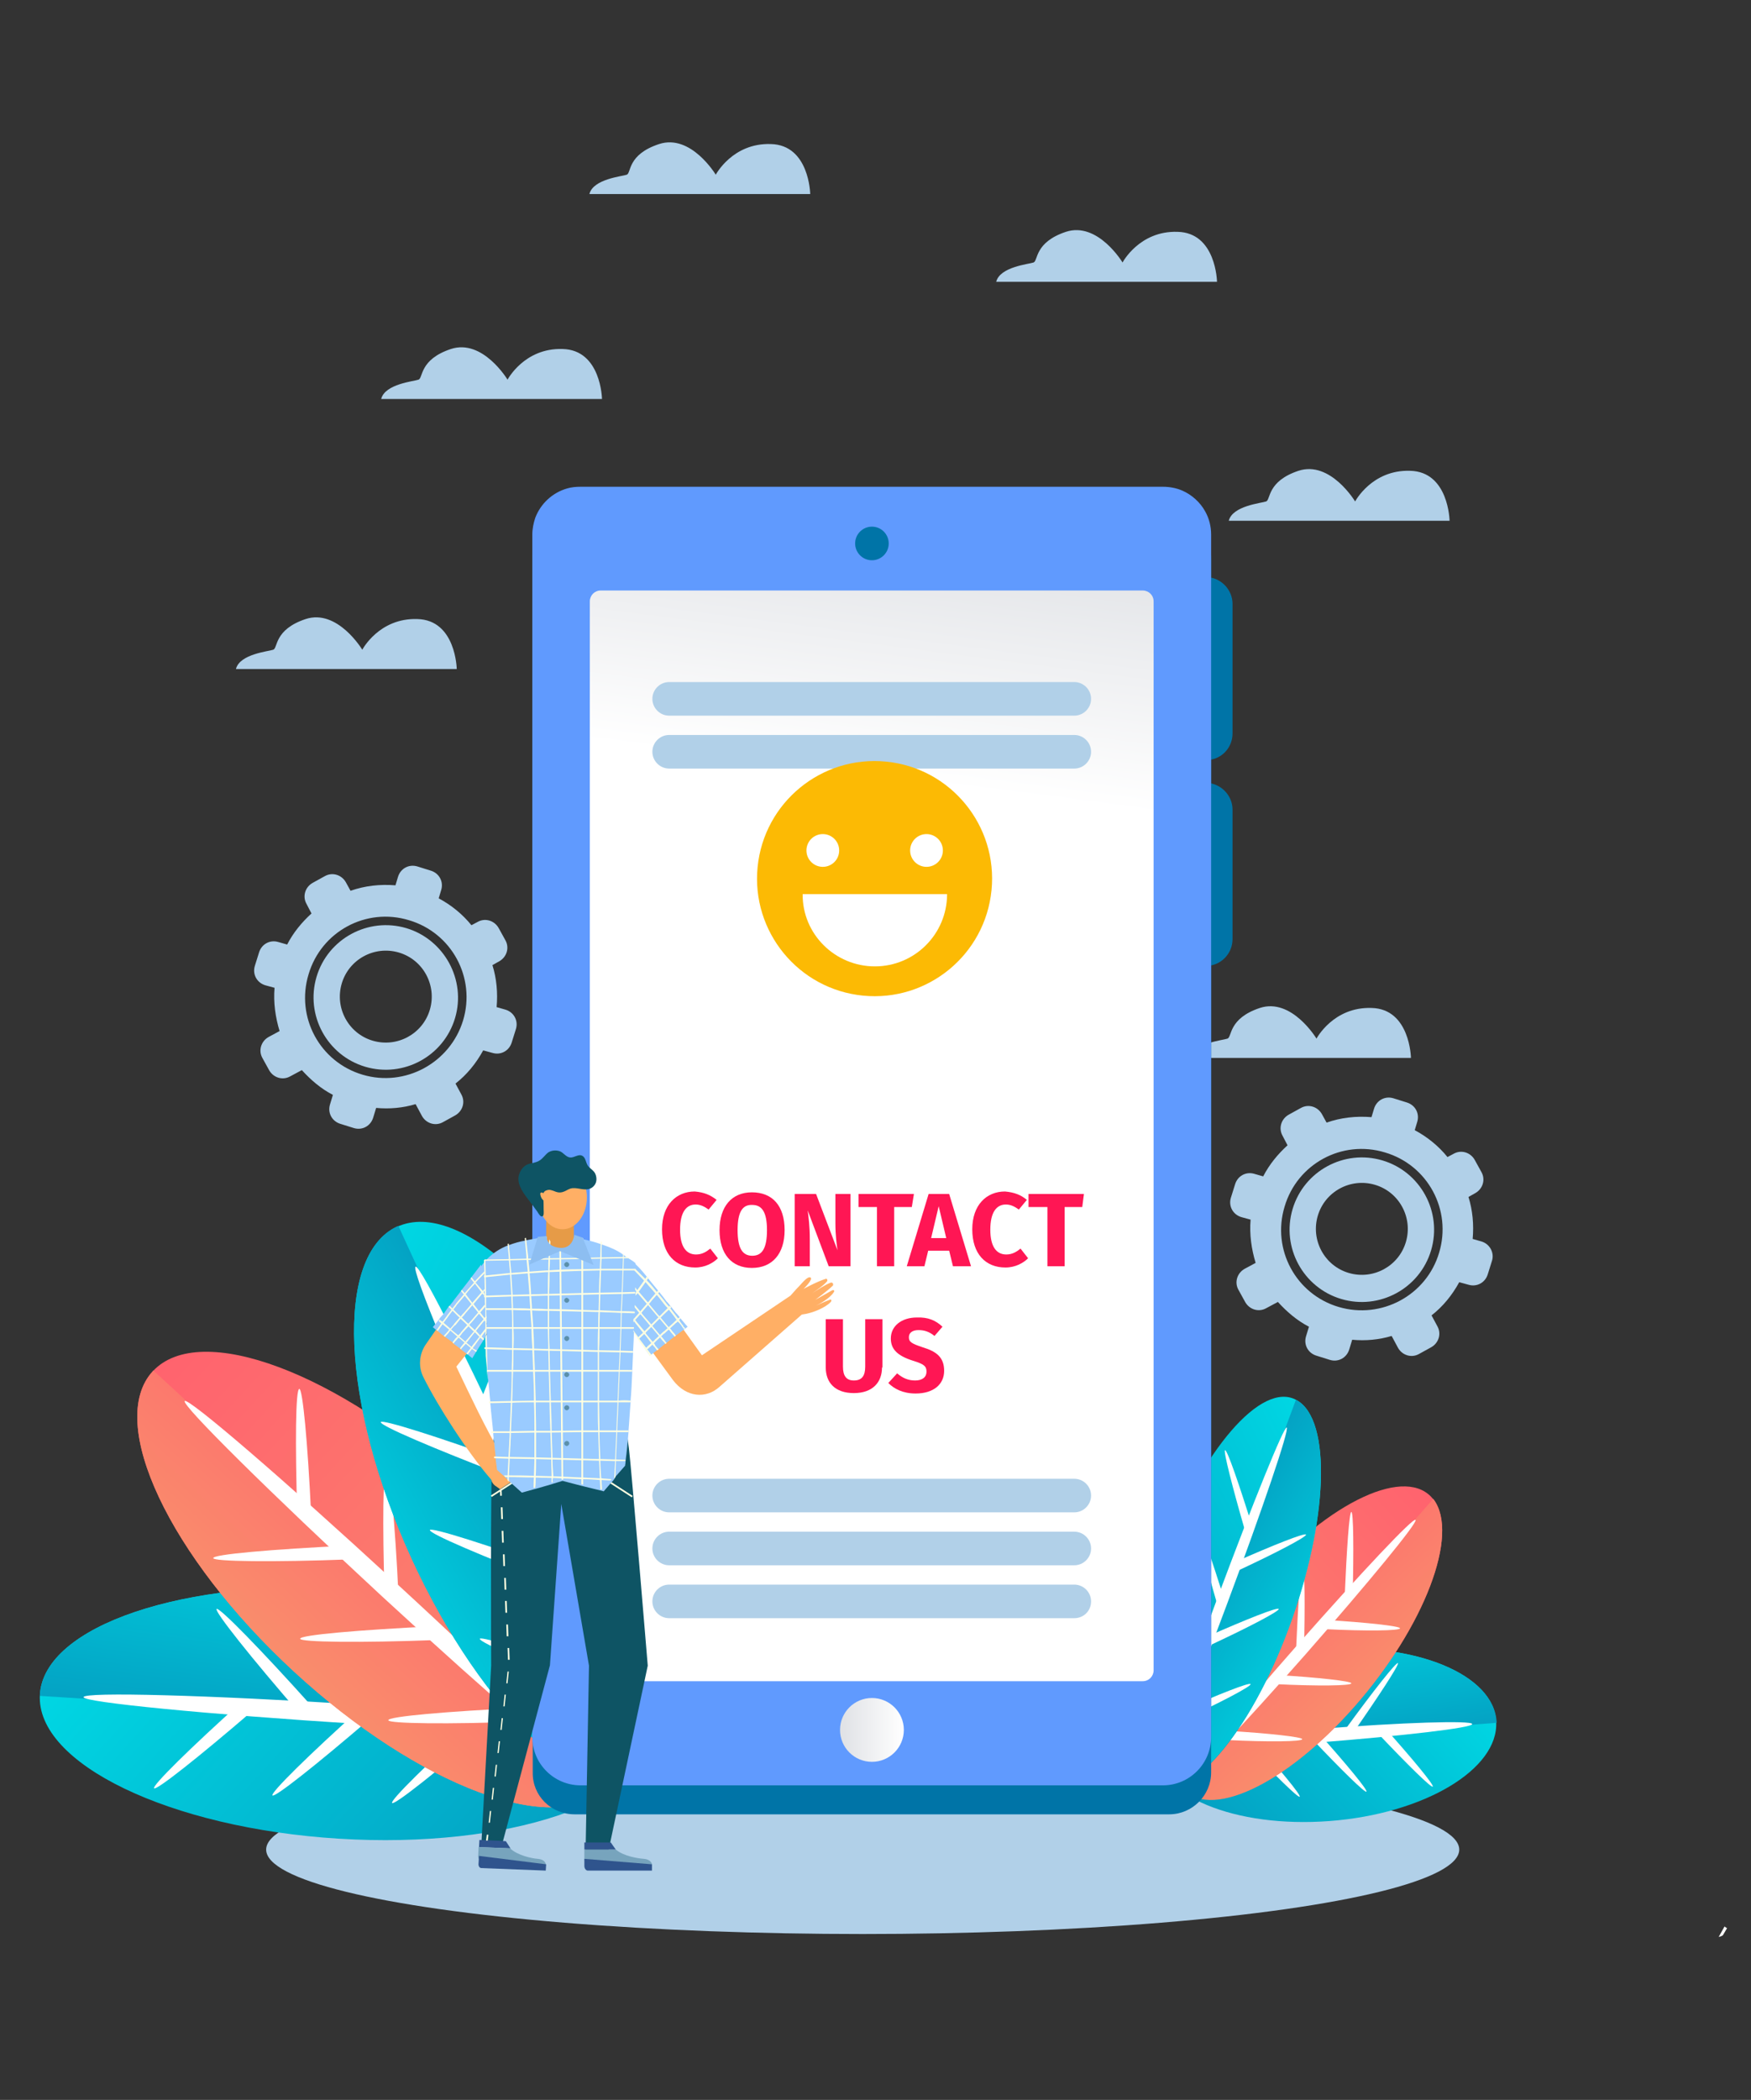 <?xml version="1.0" encoding="utf-8"?>
<!-- Generator: Adobe Illustrator 24.3.0, SVG Export Plug-In . SVG Version: 6.00 Build 0)  -->
<svg version="1.1" id="Objects" xmlns="http://www.w3.org/2000/svg" xmlns:xlink="http://www.w3.org/1999/xlink" x="0px" y="0px"
	 viewBox="0 0 417.1 500" style="enable-background:new 0 0 417.1 500;" xml:space="preserve">
<rect x="0" y="0" width="417.1" height="500" fill="#333333" stroke="none"/>
<style type="text/css">
	.st0{fill:#B1D0E8;}
	.st1{fill:url(#SVGID_1_);}
	.st2{fill:url(#SVGID_2_);}
	.st3{fill:#FFFFFF;}
	.st4{fill:url(#SVGID_3_);}
	.st5{fill:url(#SVGID_4_);}
	.st6{fill:url(#SVGID_5_);}
	.st7{fill:url(#SVGID_6_);}
	.st8{fill:url(#SVGID_7_);}
	.st9{fill:url(#SVGID_8_);}
	.st10{fill:url(#SVGID_9_);}
	.st11{fill:url(#SVGID_10_);}
	.st12{fill:url(#SVGID_11_);}
	.st13{fill:url(#SVGID_12_);}
	.st14{fill:#E3E8FC;}
	.st15{fill:#0074A7;}
	.st16{fill:#609AFE;}
	.st17{fill:url(#SVGID_13_);}
	.st18{fill:url(#SVGID_14_);}
	.st19{fill:#FF1654;}
	.st20{fill:#FCBA04;}
	.st21{fill:#FFAF65;}
	.st22{fill:#0E5464;}
	.st23{fill:#2F548D;}
	.st24{fill:#77A4BD;}
	.st25{fill:#FFFFE1;}
	.st26{fill:#E69B47;}
	.st27{fill:#9ACBFF;}
	.st28{fill:#5B90AB;}
	.st29{fill:#8DBEF1;}
</style>
<ellipse class="st0" cx="205.5" cy="440.4" rx="142.1" ry="20.1"/>
<path class="st0" d="M290.7,251.9h45.4c0,0-0.2-11.7-9.4-11.9c-9.1-0.3-13.1,7.3-13.1,7.3s-5.9-9.8-13.5-7.3
	c-7.5,2.5-6.6,6.9-7.7,7.3c-1.1,0.4-8,1-8.9,4.6H290.7z"/>
<g>
	<g>
		
			<linearGradient id="SVGID_1_" gradientUnits="userSpaceOnUse" x1="39.686" y1="318.959" x2="159.505" y2="318.959" gradientTransform="matrix(0.737 0.676 0.676 -0.737 -206.557 575.576)">
			<stop  offset="0" style="stop-color:#00D8E4"/>
			<stop  offset="1" style="stop-color:#04A0C2"/>
		</linearGradient>
		<path class="st1" d="M84.4,378.3c40.3,2.5,72.2,17.9,71.2,34.3c-1,16.4-34.6,27.7-74.9,25.2c-40.3-2.5-72.2-17.9-71.2-34.3
			C10.5,387.1,44,375.8,84.4,378.3z"/>
		
			<linearGradient id="SVGID_2_" gradientUnits="userSpaceOnUse" x1="72.709" y1="357.995" x2="104.318" y2="312.086" gradientTransform="matrix(0.737 0.676 0.676 -0.737 -206.557 575.576)">
			<stop  offset="0" style="stop-color:#00D8E4"/>
			<stop  offset="1" style="stop-color:#04A0C2"/>
		</linearGradient>
		<path class="st2" d="M9.5,403.5c0,0.1,0,0.2,0,0.3l146.1,9.2c0-0.2,0-0.3,0-0.5c1-16.4-30.9-31.8-71.2-34.3
			C44,375.8,10.5,387.1,9.5,403.5z"/>
		<path class="st3" d="M86,405.9c36.4,2.3,65.9,5.2,65.8,6.4c-0.1,1.3-29.7,0.5-66.1-1.8c-36.4-2.3-65.9-5.2-65.8-6.4
			C20,402.8,49.6,403.6,86,405.9z"/>
		<path class="st3" d="M57.9,404.9c-12.6,11.3-21.7,20.3-21.2,20.9s10.6-7.4,23.4-18.4L57.9,404.9z"/>
		<path class="st3" d="M71.8,408.5c-12.1-13.9-20.8-24.9-20.2-25.4c0.6-0.5,10.4,9.5,22.7,23.2L71.8,408.5z"/>
		<path class="st3" d="M86.1,406.6c-12.6,11.3-21.7,20.3-21.2,20.9c0.5,0.6,10.6-7.4,23.4-18.4L86.1,406.6z"/>
		<path class="st3" d="M100,410.2c-12.1-13.9-20.8-24.9-20.2-25.4c0.6-0.5,10.4,9.5,22.7,23.2L100,410.2z"/>
		<path class="st3" d="M114.6,408.4c-12.6,11.3-21.7,20.3-21.2,20.9c0.5,0.6,10.6-7.4,23.4-18.4L114.6,408.4z"/>
		<path class="st3" d="M128.5,412c-12.1-13.9-20.8-24.9-20.2-25.4c0.6-0.5,10.4,9.5,22.7,23.2L128.5,412z"/>
	</g>
	<g>
		
			<linearGradient id="SVGID_3_" gradientUnits="userSpaceOnUse" x1="16.34" y1="409.761" x2="162.729" y2="409.761" gradientTransform="matrix(0.736 0.677 -0.677 0.736 301.816 14.014)">
			<stop  offset="0" style="stop-color:#FF636E"/>
			<stop  offset="1" style="stop-color:#F98D6C"/>
		</linearGradient>
		<path class="st4" d="M70,398c29.7,27.4,62.8,39.8,74,27.7c11.2-12.1-3.9-44.1-33.6-71.5c-29.7-27.4-62.8-39.8-74-27.7
			C25.2,338.6,40.3,370.6,70,398z"/>
		
			<linearGradient id="SVGID_4_" gradientUnits="userSpaceOnUse" x1="1572.514" y1="377.18" x2="1572.514" y2="439.266" gradientTransform="matrix(-0.736 -0.677 -0.677 0.736 1525.125 1139.133)">
			<stop  offset="0" style="stop-color:#FF636E"/>
			<stop  offset="1" style="stop-color:#F98D6C"/>
		</linearGradient>
		<path class="st5" d="M144,425.7c-11.2,12.1-44.3-0.3-74-27.7c-29.7-27.4-44.8-59.4-33.6-71.5c0-0.1,0.1-0.1,0.1-0.2l107.7,99.1
			C144.1,425.6,144,425.7,144,425.7z"/>
		<path class="st3" d="M91,380.1c26.8,24.7,49.3,44,50.1,43.1c0.9-1-20.1-21.8-47-46.5c-26.8-24.7-49.3-44-50.1-43.1
			C43.2,334.5,64.2,355.3,91,380.1z"/>
		<path class="st3" d="M70.8,360.5c-0.5-16.9-0.4-29.7,0.5-29.8c0.8,0,2,12.8,2.8,29.6L70.8,360.5z"/>
		<path class="st3" d="M83.1,368c-18.4,0.9-32.4,2.1-32.3,3c0,0.8,14.1,1,32.5,0.3L83.1,368z"/>
		<path class="st3" d="M91.6,379.6c-0.5-16.9-0.4-29.7,0.5-29.8c0.8,0,2,12.8,2.8,29.6L91.6,379.6z"/>
		<path class="st3" d="M103.8,387.2c-18.4,0.9-32.4,2.1-32.3,3c0,0.8,14.1,1,32.5,0.3L103.8,387.2z"/>
		<path class="st3" d="M112.6,399c-0.5-16.9-0.4-29.7,0.5-29.8c0.8,0,2,12.8,2.8,29.6L112.6,399z"/>
		<path class="st3" d="M124.8,406.6c-18.4,0.9-32.4,2.1-32.3,3c0,0.8,14.1,1,32.5,0.3L124.8,406.6z"/>
	</g>
	<g>
		
			<linearGradient id="SVGID_5_" gradientUnits="userSpaceOnUse" x1="51.774" y1="366.474" x2="171.583" y2="366.474" gradientTransform="matrix(0.896 0.445 -0.445 0.896 187.973 -19.354)">
			<stop  offset="0" style="stop-color:#00D8E4"/>
			<stop  offset="1" style="stop-color:#04A0C2"/>
		</linearGradient>
		<path class="st6" d="M98,371c16.8,36.8,42.6,61,57.6,54.1c15-6.8,13.4-42.2-3.4-78.9c-16.8-36.8-42.6-61-57.6-54.1
			C79.7,298.9,81.2,334.2,98,371z"/>
		
			<linearGradient id="SVGID_6_" gradientUnits="userSpaceOnUse" x1="84.791" y1="405.511" x2="116.404" y2="359.598" gradientTransform="matrix(0.896 0.445 -0.445 0.896 187.973 -19.354)">
			<stop  offset="0" style="stop-color:#00D8E4"/>
			<stop  offset="1" style="stop-color:#04A0C2"/>
		</linearGradient>
		<path class="st7" d="M94.6,292c0.1,0,0.2-0.1,0.3-0.1l61.1,133c-0.1,0.1-0.3,0.1-0.4,0.2c-15,6.8-40.7-17.4-57.6-54.1
			C81.2,334.2,79.7,298.9,94.6,292z"/>
		<path class="st3" d="M124.4,362.6c15.2,33.2,28.5,59.6,29.6,59.1c1.2-0.5-10.2-27.9-25.4-61c-15.2-33.2-28.5-59.6-29.6-59.1
			C97.8,302.1,109.2,329.4,124.4,362.6z"/>
		<path class="st3" d="M113.3,336.7c6-15.8,11.1-27.6,11.9-27.3c0.8,0.3-3.1,12.6-8.8,28.4L113.3,336.7z"/>
		<path class="st3" d="M121.7,348.4c-17.3-6.3-30.7-10.5-31-9.8c-0.3,0.8,12.6,6.3,29.8,12.9L121.7,348.4z"/>
		<path class="st3" d="M125.1,362.4c6-15.8,11.1-27.6,11.9-27.3c0.8,0.3-3.1,12.6-8.8,28.4L125.1,362.4z"/>
		<path class="st3" d="M133.4,374.1c-17.3-6.3-30.7-10.5-31-9.8c-0.3,0.8,12.6,6.3,29.8,12.9L133.4,374.1z"/>
		<path class="st3" d="M137,388.3c6-15.8,11.1-27.6,11.9-27.3c0.8,0.3-3.1,12.6-8.8,28.4L137,388.3z"/>
		<path class="st3" d="M145.3,400c-17.3-6.3-30.7-10.5-31-9.8c-0.3,0.8,12.6,6.3,29.8,12.9L145.3,400z"/>
	</g>
</g>
<path class="st3" d="M409.4,461.2c0.4-0.1,0.7-0.2,1-0.4l1-1.7c-0.2-0.1-0.4-0.2-0.6-0.4L409.4,461.2z"/>
<g>
	<g>
		
			<linearGradient id="SVGID_7_" gradientUnits="userSpaceOnUse" x1="6.296" y1="258.194" x2="75.721" y2="258.194" gradientTransform="matrix(-0.737 0.676 -0.676 -0.737 520.528 575.576)">
			<stop  offset="0" style="stop-color:#00D8E4"/>
			<stop  offset="1" style="stop-color:#04A0C2"/>
		</linearGradient>
		<path class="st8" d="M314.6,392.7c-22.5,1.7-40.3,12.3-39.7,23.6c0.6,11.3,19.3,19,41.8,17.3c22.5-1.7,40.3-12.3,39.7-23.6
			C355.9,398.7,337.2,391,314.6,392.7z"/>
		
			<linearGradient id="SVGID_8_" gradientUnits="userSpaceOnUse" x1="23.07" y1="284.23" x2="43.447" y2="254.635" gradientTransform="matrix(-0.737 0.676 -0.676 -0.737 520.528 575.576)">
			<stop  offset="0" style="stop-color:#00D8E4"/>
			<stop  offset="1" style="stop-color:#04A0C2"/>
		</linearGradient>
		<path class="st9" d="M356.5,410c0,0.1,0,0.2,0,0.2l-81.5,6.4c0-0.1,0-0.2,0-0.3c-0.6-11.3,17.2-21.8,39.7-23.6
			C337.2,391,355.9,398.7,356.5,410z"/>
		<path class="st3" d="M313.8,411.7c-20.3,1.6-36.8,3.5-36.7,4.4c0,0.9,16.6,0.3,36.9-1.2c20.3-1.6,36.8-3.5,36.7-4.4
			C350.6,409.6,334.1,410.1,313.8,411.7z"/>
		<path class="st3" d="M329.5,411c7,7.8,12.1,14,11.8,14.4c-0.3,0.4-5.9-5.1-13.1-12.7L329.5,411z"/>
		<path class="st3" d="M321.7,413.5c6.7-9.6,11.6-17.1,11.3-17.5c-0.3-0.4-5.8,6.5-12.7,16L321.7,413.5z"/>
		<path class="st3" d="M313.7,412.2c7,7.8,12.1,14,11.8,14.4c-0.3,0.4-5.9-5.1-13.1-12.7L313.7,412.2z"/>
		<path class="st3" d="M305.9,414.7c6.7-9.6,11.6-17.1,11.3-17.5c-0.3-0.4-5.8,6.5-12.7,16L305.9,414.7z"/>
		<path class="st3" d="M297.8,413.4c7,7.8,12.1,14,11.8,14.4c-0.3,0.4-5.9-5.1-13.1-12.7L297.8,413.4z"/>
		<path class="st3" d="M290,415.9c6.7-9.6,11.6-17.1,11.3-17.5c-0.3-0.4-5.8,6.5-12.7,16L290,415.9z"/>
	</g>
	<g>
		
			<linearGradient id="SVGID_9_" gradientUnits="userSpaceOnUse" x1="-9.957" y1="480.204" x2="80.546" y2="480.204" gradientTransform="matrix(-0.736 0.677 0.677 0.736 12.155 14.014)">
			<stop  offset="0" style="stop-color:#FF636E"/>
			<stop  offset="1" style="stop-color:#F98D6C"/>
		</linearGradient>
		<path class="st10" d="M322.7,406.3c-16.6,18.9-35.1,27.4-41.3,19.1c-6.2-8.3,2.2-30.3,18.8-49.2c16.6-18.9,35.1-27.4,41.3-19.1
			C347.7,365.4,339.3,387.4,322.7,406.3z"/>
		
			<linearGradient id="SVGID_10_" gradientUnits="userSpaceOnUse" x1="1626.738" y1="449.45" x2="1626.738" y2="499.453" gradientTransform="matrix(0.736 -0.677 0.677 0.736 -1211.154 1139.133)">
			<stop  offset="0" style="stop-color:#FF636E"/>
			<stop  offset="1" style="stop-color:#F98D6C"/>
		</linearGradient>
		<path class="st11" d="M281.4,425.3c6.2,8.3,24.7-0.2,41.3-19.1c16.6-18.9,25-40.9,18.8-49.2c0,0-0.1-0.1-0.1-0.1l-60.1,68.2
			C281.3,425.2,281.4,425.3,281.4,425.3z"/>
		<path class="st3" d="M311,393.9c-15,17-27.5,30.3-28,29.6c-0.5-0.7,11.2-15,26.2-32c15-17,27.5-30.3,28-29.6
			C337.7,362.6,325.9,376.9,311,393.9z"/>
		<path class="st3" d="M322.2,380.5c0.3-11.6,0.2-20.5-0.3-20.5c-0.5,0-1.1,8.8-1.6,20.4L322.2,380.5z"/>
		<path class="st3" d="M315.4,385.7c10.3,0.6,18.1,1.5,18.1,2c0,0.6-7.9,0.7-18.1,0.2L315.4,385.7z"/>
		<path class="st3" d="M310.6,393.6c0.3-11.6,0.2-20.5-0.3-20.5c-0.5,0-1.1,8.8-1.6,20.4L310.6,393.6z"/>
		<path class="st3" d="M303.8,398.8c10.3,0.6,18.1,1.5,18.1,2c0,0.6-7.9,0.7-18.1,0.2L303.8,398.8z"/>
		<path class="st3" d="M298.9,406.9c0.3-11.6,0.2-20.5-0.3-20.5c-0.5,0-1.1,8.8-1.6,20.4L298.9,406.9z"/>
		<path class="st3" d="M292.1,412.1c10.3,0.6,18.1,1.5,18.1,2c0,0.6-7.9,0.7-18.1,0.2L292.1,412.1z"/>
	</g>
	<g>
		
			<linearGradient id="SVGID_11_" gradientUnits="userSpaceOnUse" x1="-8.403" y1="430.707" x2="65.401" y2="430.707" gradientTransform="matrix(-0.896 0.445 0.445 0.896 125.998 -19.354)">
			<stop  offset="0" style="stop-color:#00D8E4"/>
			<stop  offset="1" style="stop-color:#04A0C2"/>
		</linearGradient>
		<path class="st12" d="M307,387.7c-9.4,25.3-23.8,42-32.1,37.2c-8.3-4.7-7.5-29,1.9-54.3c9.4-25.3,23.8-42,32.1-37.2
			C317.3,338.1,316.4,362.4,307,387.7z"/>
		
			<linearGradient id="SVGID_12_" gradientUnits="userSpaceOnUse" x1="10.714" y1="456.538" x2="33.746" y2="423.087" gradientTransform="matrix(-0.896 0.445 0.445 0.896 125.998 -19.354)">
			<stop  offset="0" style="stop-color:#00D8E4"/>
			<stop  offset="1" style="stop-color:#04A0C2"/>
		</linearGradient>
		<path class="st13" d="M308.9,333.4c-0.1,0-0.1-0.1-0.2-0.1l-34.1,91.5c0.1,0,0.2,0.1,0.2,0.1c8.3,4.7,22.7-12,32.1-37.2
			C316.4,362.4,317.3,338.1,308.9,333.4z"/>
		<path class="st3" d="M292.3,381.9c-8.5,22.8-15.9,41-16.5,40.6c-0.7-0.4,5.7-19.2,14.2-42c8.5-22.8,15.9-41,16.5-40.6
			C307.2,340.3,300.8,359.1,292.3,381.9z"/>
		<path class="st3" d="M298.5,364.1c-3.4-10.9-6.2-19-6.7-18.8c-0.4,0.2,1.7,8.6,4.9,19.6L298.5,364.1z"/>
		<path class="st3" d="M293.8,372.1c9.7-4.3,17.1-7.2,17.3-6.7c0.2,0.5-7,4.3-16.7,8.8L293.8,372.1z"/>
		<path class="st3" d="M291.9,381.7c-3.4-10.9-6.2-19-6.7-18.8c-0.4,0.2,1.7,8.6,4.9,19.6L291.9,381.7z"/>
		<path class="st3" d="M287.3,389.8c9.7-4.3,17.1-7.2,17.3-6.7c0.2,0.5-7,4.3-16.7,8.8L287.3,389.8z"/>
		<path class="st3" d="M285.3,399.6c-3.4-10.9-6.2-19-6.7-18.8c-0.4,0.2,1.7,8.6,4.9,19.6L285.3,399.6z"/>
		<path class="st3" d="M280.6,407.7c9.7-4.3,17.1-7.2,17.3-6.7c0.2,0.5-7,4.3-16.7,8.8L280.6,407.7z"/>
	</g>
</g>
<g>
	<path class="st14" d="M174.6,336.4c0.3,0,0.6-0.1,0.8-0.4c0.4-0.4,0.3-1.1-0.2-1.5l-10.1-8.1c-0.4-0.4-1.1-0.3-1.5,0.2
		c-0.4,0.4-0.3,1.1,0.2,1.5l10.1,8.1C174.1,336.3,174.3,336.4,174.6,336.4z"/>
</g>
<g>
	<path class="st14" d="M174.1,351c0.3,0,0.6-0.1,0.8-0.4c0.4-0.4,0.3-1.1-0.2-1.5l-10-8.1c-0.4-0.4-1.1-0.3-1.5,0.2
		c-0.4,0.4-0.3,1.1,0.2,1.5l10,8.1C173.7,350.9,173.9,351,174.1,351z"/>
</g>
<g>
	<path class="st14" d="M173.1,369.5c0.3,0,0.6-0.1,0.8-0.4c0.4-0.4,0.3-1.1-0.1-1.5l-9.7-8c-0.4-0.4-1.1-0.3-1.5,0.1
		c-0.4,0.4-0.3,1.1,0.1,1.5l9.7,8C172.6,369.5,172.8,369.5,173.1,369.5z"/>
</g>
<g>
	<path class="st14" d="M179.3,384.5c0.2,0,0.3-0.1,0.4-0.2c0.2-0.2,0.1-0.5-0.1-0.7l-12-9.9c-0.2-0.2-0.5-0.1-0.7,0.1
		c-0.2,0.2-0.2,0.5,0.1,0.7l12,9.9C179.1,384.5,179.2,384.5,179.3,384.5z"/>
</g>
<path class="st15" d="M287.2,181L287.2,181c-3.5,0-6.4-2.9-6.4-6.4v-30.8c0-3.5,2.9-6.4,6.4-6.4h0c3.5,0,6.4,2.9,6.4,6.4v30.8
	C293.6,178.2,290.8,181,287.2,181z"/>
<path class="st15" d="M287.2,230L287.2,230c-3.5,0-6.4-2.9-6.4-6.4v-30.8c0-3.5,2.9-6.4,6.4-6.4h0c3.5,0,6.4,2.9,6.4,6.4v30.8
	C293.6,227.1,290.8,230,287.2,230z"/>
<path class="st15" d="M136.9,432h141.6c5.5,0,10-4.5,10-10V132.9c0-5.5-4.5-10-10-10H136.9c-5.5,0-10,4.5-10,10V422
	C126.8,427.6,131.3,432,136.9,432z"/>
<path class="st16" d="M288.5,127.3v286.3c0,6.3-5.1,11.5-11.5,11.5H138.3c-6.3,0-11.5-5.1-11.5-11.5V127.3c0-1.4,0.3-2.8,0.7-4
	c1.3-3.4,4.1-6,7.6-7c1-0.3,2.1-0.4,3.2-0.4H277c1.6,0,3.2,0.3,4.6,0.9c2.3,1,4.3,2.8,5.5,5C288,123.4,288.5,125.3,288.5,127.3z"/>
<circle class="st15" cx="207.7" cy="129.4" r="4"/>
<linearGradient id="SVGID_13_" gradientUnits="userSpaceOnUse" x1="200.036" y1="411.938" x2="215.267" y2="411.938">
	<stop  offset="0" style="stop-color:#DFE1E5"/>
	<stop  offset="1" style="stop-color:#FFFFFF"/>
</linearGradient>
<circle class="st17" cx="207.7" cy="411.9" r="7.6"/>
<linearGradient id="SVGID_14_" gradientUnits="userSpaceOnUse" x1="226.873" y1="121.797" x2="218.512" y2="186.454">
	<stop  offset="0" style="stop-color:#DFE1E5"/>
	<stop  offset="1" style="stop-color:#FFFFFF"/>
</linearGradient>
<path class="st18" d="M143.1,400.3h129.1c1.5,0,2.6-1.2,2.6-2.6V143.2c0-1.5-1.2-2.6-2.6-2.6H143.1c-1.5,0-2.6,1.2-2.6,2.6v254.5
	C140.5,399.1,141.6,400.3,143.1,400.3z"/>
<g>
	<g>
		<path class="st0" d="M255.9,170.4h-96.5c-2.2,0-4-1.8-4-4v0c0-2.2,1.8-4,4-4h96.5c2.2,0,4,1.8,4,4v0
			C259.9,168.6,258.1,170.4,255.9,170.4z"/>
		<path class="st0" d="M255.9,183h-96.5c-2.2,0-4-1.8-4-4v0c0-2.2,1.8-4,4-4h96.5c2.2,0,4,1.8,4,4v0
			C259.9,181.2,258.1,183,255.9,183z"/>
	</g>
	<g>
		<path class="st0" d="M255.9,360.1h-96.5c-2.2,0-4-1.8-4-4l0,0c0-2.2,1.8-4,4-4h96.5c2.2,0,4,1.8,4,4l0,0
			C259.9,358.3,258.1,360.1,255.9,360.1z"/>
		<path class="st0" d="M255.9,372.7h-96.5c-2.2,0-4-1.8-4-4l0,0c0-2.2,1.8-4,4-4h96.5c2.2,0,4,1.8,4,4l0,0
			C259.9,370.9,258.1,372.7,255.9,372.7z"/>
		<path class="st0" d="M255.9,385.3h-96.5c-2.2,0-4-1.8-4-4v0c0-2.2,1.8-4,4-4h96.5c2.2,0,4,1.8,4,4v0
			C259.9,383.6,258.1,385.3,255.9,385.3z"/>
	</g>
</g>
<g>
	<path class="st19" d="M170.7,285.7l-1.9,2.3c-1-0.7-1.9-1.2-3.1-1.2c-2.2,0-3.7,1.8-3.7,6c0,4.1,1.5,5.9,3.8,5.9
		c1.4,0,2.4-0.6,3.4-1.4l1.8,2.3c-1.1,1.1-3,2.2-5.4,2.2c-4.7,0-7.9-3.2-7.9-9.1c0-5.8,3.4-9,7.8-9
		C167.7,283.9,169.2,284.5,170.7,285.7z"/>
	<path class="st19" d="M186.9,292.9c0,5.6-2.9,9-7.8,9c-4.8,0-7.7-3.3-7.7-9c0-5.6,2.9-9,7.7-9C184,283.9,186.9,287.1,186.9,292.9z
		 M175.7,292.9c0,4.4,1.2,6.1,3.5,6.1c2.3,0,3.5-1.7,3.5-6.1c0-4.3-1.2-6-3.5-6C176.9,286.8,175.7,288.5,175.7,292.9z"/>
	<path class="st19" d="M202.6,301.5h-5.2l-5-13.3c0.2,1.6,0.5,3.8,0.5,7v6.3h-3.6v-17.2h5.1l5.1,13.4c-0.2-1.4-0.5-3.6-0.5-6.4v-7
		h3.6V301.5z"/>
	<path class="st19" d="M217.2,287.4h-4.2v14.1h-4.1v-14.1h-4.4v-3.1h13.2L217.2,287.4z"/>
	<path class="st19" d="M226.1,297.8h-5l-0.9,3.7H216l5.2-17.2h4.9l5.2,17.2H227L226.1,297.8z M225.4,294.8l-1.8-7.6l-1.8,7.6H225.4z
		"/>
	<path class="st19" d="M244.6,285.7l-1.9,2.3c-1-0.7-1.9-1.2-3.1-1.2c-2.2,0-3.7,1.8-3.7,6c0,4.1,1.5,5.9,3.8,5.9
		c1.4,0,2.4-0.6,3.4-1.4l1.8,2.3c-1.1,1.1-3,2.2-5.4,2.2c-4.7,0-7.9-3.2-7.9-9.1c0-5.8,3.4-9,7.8-9
		C241.6,283.9,243.2,284.5,244.6,285.7z"/>
	<path class="st19" d="M257.8,287.4h-4.2v14.1h-4.1v-14.1H245v-3.1h13.2L257.8,287.4z"/>
	<path class="st19" d="M210.1,325.6c0,3.5-2.2,6.1-6.7,6.1c-4.5,0-6.7-2.5-6.7-6.1v-11.5h4.1v11.3c0,2.2,0.8,3.3,2.6,3.3
		c1.9,0,2.7-1.1,2.7-3.3v-11.3h4.1V325.6z"/>
	<path class="st19" d="M224.5,315.9l-1.9,2.2c-1.2-1-2.4-1.4-3.8-1.4c-1.4,0-2.3,0.6-2.3,1.7s0.6,1.5,3.3,2.4c3.3,1,5.1,2.4,5.1,5.6
		c0,3.2-2.5,5.4-6.8,5.4c-3,0-5.1-1.1-6.5-2.5l2.1-2.3c1.3,1.1,2.6,1.7,4.3,1.7c1.7,0,2.7-0.8,2.7-2.1c0-1.3-0.6-1.8-3.2-2.6
		c-3.8-1.2-5.3-2.8-5.3-5.3c0-3,2.6-5,6.2-5C221.1,313.6,222.9,314.4,224.5,315.9z"/>
</g>
<g>
	
		<ellipse transform="matrix(9.853763e-02 -0.995 0.995 9.853763e-02 -20.363 395.949)" class="st20" cx="208.4" cy="209.2" rx="28" ry="28"/>
	<g>
		<g>
			<circle class="st3" cx="196" cy="202.5" r="3.9"/>
			<circle class="st3" cx="220.7" cy="202.5" r="3.9"/>
		</g>
		<path class="st3" d="M208.4,230.1c9.5,0,17.2-7.7,17.2-17.2h-34.4C191.1,222.4,198.9,230.1,208.4,230.1z"/>
	</g>
</g>
<path class="st21" d="M197.9,305.4c-1.2,0.4-3.3,1.8-4.4,2.5c1-0.7,2.8-1.9,3.5-2.8c0.2-0.3,0-0.7-0.3-0.6c-2,0.6-5.3,2.4-5.3,2.4
	s2.3-2.2,1.7-2.7c-0.6-0.4-1.7,0.9-2.7,2c-1,1-1.8,2-2.1,2.3l0,0l-21.1,14.2l-13.2-18.4c0-0.1-0.1-0.1-0.1-0.2
	c-1.7-2.2-5.9-5.7-8.3-3.9c-2.4,1.8-1.7,6.3,0,8.4c0,0.1,0.1,0.1,0.2,0.2l14.5,19.8c3.2,4.2,7.9,4.5,11.1,1.6L191,313l0,0
	c2.6-0.3,5.7-1.7,6.9-3c0.3-0.4,0.1-0.7-0.3-0.5c-1.1,0.4-2.6,1.1-3.3,1.4c0.9-0.4,3.3-1.7,4.3-3.2c0.3-0.4,0-0.7-0.5-0.4
	c-1.6,0.9-3.9,2.2-3.9,2.2s3-2.2,4.2-3.4C198.6,305.7,198.3,305.3,197.9,305.4z"/>
<path class="st22" d="M149.8,344.8l-0.9-6.6h-30.8l-0.6,5.2l-0.2,2c-0.5,4.2-0.3,51.2-0.3,51.2l-2.3,41.8l5,0.4l11.3-42.3h0
	l2.7-38.4l6.6,38.5l-0.8,43.8h5.5l9.3-43.8C154.3,396.7,150.4,349.4,149.8,344.8z"/>
<g>
	<g>
		<path class="st23" d="M146.7,440.4h-7.5l0-1.7c0,0,5.3,0,6.3,0C146,439.4,146.3,439.9,146.7,440.4z"/>
	</g>
	<g>
		<path class="st24" d="M155.3,444h-14.7c-0.8,0-1.4-0.6-1.4-1.4l0-2.2h7.5c1.9,1.6,5.3,2.1,6.7,2.2
			C155.3,442.8,155.3,444,155.3,444z"/>
	</g>
	<g>
		<path class="st23" d="M140,445.4h15.3l0-1.5l-16.1-1.3l0,1.7C139.2,444.9,139.6,445.4,140,445.4z"/>
	</g>
</g>
<g>
	<g>
		<path class="st23" d="M121.6,440.1l-7.5-0.3l0.1-1.7c0,0,5.3,0.2,6.3,0.3C120.9,439,121.2,439.5,121.6,440.1z"/>
	</g>
	<g>
		<path class="st24" d="M130,444l-14.7-0.6c-0.8,0-1.4-0.7-1.4-1.4l0.1-2.2l7.5,0.3c1.8,1.7,5.2,2.4,6.6,2.5
			C130.1,442.8,130,444,130,444z"/>
	</g>
	<g>
		<path class="st23" d="M114.7,444.8l15.3,0.6l0.1-1.5l-16-2l-0.1,1.7C113.9,444.3,114.2,444.8,114.7,444.8z"/>
	</g>
</g>
<g>
	<g>
		
			<rect x="119.1" y="354.7" transform="matrix(0.999 -4.724709e-02 4.724709e-02 0.999 -16.66 6.032)" class="st25" width="0.4" height="1.4"/>
	</g>
	<g>
		<path class="st25" d="M116.7,434l-0.3,0l0.3-2.8l0.3,0L116.7,434z M117.4,428.5l-0.3,0l0.3-2.8l0.3,0L117.4,428.5z M118.1,423
			l-0.3,0l0.3-2.8l0.3,0L118.1,423z M118.8,417.4l-0.3,0l0.3-2.8l0.3,0L118.8,417.4z M119.5,411.9l-0.3,0l0.3-2.8l0.3,0L119.5,411.9
			z M120.2,406.3l-0.3,0l0.3-2.8l0.3,0L120.2,406.3z M120.9,400.8l-0.3,0l0.3-2.8l0.3,0L120.9,400.8z M121,395.2l-0.1-2.8l0.4,0
			l0.1,2.8L121,395.2z M120.7,389.6l-0.1-2.8l0.4,0l0.1,2.8L120.7,389.6z M120.4,384l-0.1-2.8l0.4,0l0.1,2.8L120.4,384z
			 M120.2,378.5l-0.1-2.8l0.4,0l0.1,2.8L120.2,378.5z M119.9,372.9l-0.1-2.8l0.4,0l0.1,2.8L119.9,372.9z M119.6,367.3l-0.1-2.8
			l0.4,0l0.1,2.8L119.6,367.3z M119.4,361.7l-0.1-2.8l0.4,0l0.1,2.8L119.4,361.7z"/>
	</g>
	<g>
		
			<rect x="115.4" y="437.3" transform="matrix(0.125 -0.992 0.992 0.125 -332.445 498.039)" class="st25" width="1.4" height="0.4"/>
	</g>
</g>
<path class="st21" d="M122.7,308l-8.5-6.3l-12.7,18.3c-1.7,2.4-1.9,5.5-0.6,8c3.4,6.8,10.3,17.6,16.1,24.3c0.4,1.5,1.4,1.6,2.1,2.3
	l2.6-1.7l-2.3-6.5c-3.9-6.6-7.3-13.9-10.7-21L122.7,308z"/>
<g>
	<g>
		<rect x="130.1" y="290.8" class="st26" width="6.6" height="8.7"/>
	</g>
	<ellipse class="st21" cx="134" cy="285.1" rx="5.8" ry="7.6"/>
	<g>
		<path class="st22" d="M129.4,285c0-0.1,0-0.1,0-0.2c0-0.3,0-0.6,0.1-0.8c0.2-0.5,0.9-0.7,1.4-0.7c0.6,0.1,1.1,0.3,1.6,0.5
			c0.6,0.2,1.2,0.2,1.9-0.1c0.5-0.2,0.9-0.5,1.5-0.7c1.4-0.4,3,0.5,4.4,0.1c0.8-0.2,1.5-0.9,1.7-1.7c0.2-0.8,0-1.8-0.5-2.4
			c-0.4-0.5-1.1-0.9-1.5-1.5c-0.5-0.8-0.5-1.9-1.3-2.3c-0.9-0.5-1.9,0.5-2.9,0.4c-1-0.1-1.6-1.2-2.5-1.5c-0.9-0.3-1.9-0.2-2.7,0.3
			c-0.8,0.6-1.3,1.5-2.2,2c-0.7,0.4-1.5,0.5-2.3,0.7c-1.6,0.4-2.7,2.2-2.6,3.8c0.1,2.1,1.9,4.1,3.1,5.7c0.4,0.5,0.7,1,1.1,1.5
			c0.3,0.3,0.8,1.4,1.2,1.5c0.8,0.3,0.6-1.1,0.6-1.6C129.5,287,129.5,286,129.4,285z"/>
	</g>
	<path class="st21" d="M129,285.3c0.4,0.6,0.9,0.9,1.2,0.7c0.3-0.2,0.2-0.8-0.2-1.3c-0.4-0.6-0.9-0.9-1.2-0.7
		C128.6,284.1,128.7,284.7,129,285.3z"/>
</g>
<g>
	
		<rect x="116.5" y="354.4" transform="matrix(0.84 -0.543 0.543 0.84 -173.383 121.65)" class="st25" width="5.8" height="0.4"/>
</g>
<g>
	
		<rect x="147.8" y="351.3" transform="matrix(0.543 -0.839 0.839 0.543 -230.121 286.128)" class="st25" width="0.4" height="6.7"/>
</g>
<g>
	<g>
		<path class="st27" d="M151.4,300.8c0,0.4-0.1,0.9-0.1,1.2c0,0.1,0,0.2,0,0.4c0,1.7-0.1,3.4-0.1,5.1c0,0.1,0,0.2,0,0.4
			c0,1.5-0.1,2.9-0.1,4.4c0,0.1,0,0.2,0,0.4c0,1.1-0.1,2.3-0.1,3.4c0,0.1,0,0.2,0,0.4c0,1.9-0.1,3.6-0.2,5.3c0,0.1,0,0.2,0,0.4
			c-0.1,1.4-0.1,2.8-0.2,4.1c0,0.1,0,0.2,0,0.4c-0.1,2.4-0.2,4.7-0.4,6.9c0,0.1,0,0.2,0,0.4c-0.2,2.3-0.3,4.6-0.5,6.8
			c0,0.1,0,0.2,0,0.4c-0.2,2.4-0.4,4.6-0.7,6.7c0,0.1,0,0.2,0,0.3c0,0.3-0.1,0.5-0.1,0.8l-2.2,2.5l-0.1,0.2l-0.2,0.3l-0.1,0.2
			l-0.3,0.4l0,0l-0.3,0.3l0,0l-1.9,2.2l-0.3-0.1l-0.4-0.1l-4.1-1l-0.4-0.1l-4.6-1.2l-2.3,0.7l-0.3,0.1l-3.8,1.1l-0.4,0.1l-2.9,0.8
			l-3-2.7l-0.3-0.3l-0.4-0.4l-0.4-0.4l-1.8-1.6c-0.1-0.8-0.2-1.6-0.3-2.4c0-0.1,0-0.2,0-0.4c-0.2-1.8-0.4-3.7-0.6-5.6
			c0-0.1,0-0.2,0-0.4c-0.2-2.2-0.5-4.6-0.7-7c0-0.1,0-0.2,0-0.4c-0.2-1.7-0.3-3.4-0.5-5.1v0c-0.1-0.6-0.1-1.3-0.2-1.9
			c0-0.1,0-0.2,0-0.4c-0.1-1.1-0.2-2.3-0.3-3.4l0,0c0-0.6-0.1-1.1-0.1-1.7c0-0.1,0-0.2,0-0.4c-0.1-1.5-0.2-2.9-0.3-4.4
			c0-0.1,0-0.2,0-0.4c-0.1-1.4-0.2-2.8-0.3-4.2c0-0.1,0-0.2,0-0.4c-0.1-0.8-0.1-1.6-0.2-2.4c0-0.1,0-0.2,0-0.4
			c-0.1-1.4-0.2-2.9-0.3-4.3c0-0.1,0-0.2,0-0.4c0-0.8-0.2-1.2-0.3-2c0.3-0.5,0.8-1.2,1.2-1.7l0.2-0.2c0,0,0.1-0.1,0.1-0.1
			c0.1-0.1,0.1-0.1,0.2-0.2c1.5-1.5,3.2-2.6,5.1-3.3c0.1,0,0.2-0.1,0.3-0.1c1.1-0.4,2.4-0.8,3.7-1c0.1,0,0.2,0,0.3-0.1
			c1.5-0.3,3.2-0.6,4.9-0.8c-0.1,0.5,0,0.9,0.3,1.3c0.1,0.2,0.2,0.3,0.3,0.5c0.8,0.9,2,1.5,2.7,1.5c1.1,0,3.5-1.1,3.5-3.4
			c0.5,0.1,0.7,0.4,1.2,0.5c0.1,0,0.2,0.1,0.4,0.1c1.7,0.4,3.3,0.8,4.6,1.3c0.1,0,0.2,0.1,0.3,0.1c1.8,0.6,3.4,1.3,4.8,2.3
			c0,0,0.1,0.1,0.1,0.1c0.1,0,0.1,0.1,0.2,0.1c0,0,0.1,0.1,0.1,0.1c0.2,0.2,0.4,0.3,0.7,0.5c0.2,0.1,0.3,0.2,0.5,0.3
			C150.3,300,150.9,300.3,151.4,300.8z"/>
	</g>
	<g>
		
			<rect x="133.5" y="297.6" transform="matrix(1 -9.365575e-03 9.365575e-03 1 -3.037 1.266)" class="st25" width="0.4" height="54.7"/>
	</g>
	<g>
		<path class="st27" d="M163.8,315.9l-0.5,0.4l-0.3,0.2L161,318l-0.3,0.2l-1.9,1.5l-0.3,0.2l-1.6,1.3l-0.3,0.2l-1.4,1.1l-0.3,0.2
			l-0.1,0.1l-0.2-0.3l-0.3-0.4l-0.5-0.7l-0.1-0.2l-0.1-0.2l-1.1-1.6l-0.2-0.4l-0.2-0.2l-0.3-0.4l-0.8-1.1l-0.1-0.1l-0.2-0.2v0l0-0.2
			l0-2.1l0-0.8l0.3-13.2c0.7,0.5,1.8,1.7,3,3.2c0,0,1.1,1.4,2.6,3.2l0.1,0.1l0.2,0.3c0,0,0.1,0.1,0.1,0.1c0.6,0.7,1.2,1.5,1.8,2.3
			l0.3,0.3c0.1,0.2,0.3,0.3,0.4,0.5c0.1,0.2,0.3,0.3,0.4,0.5c0.4,0.5,0.8,1,1.1,1.4c0.1,0.1,0.2,0.2,0.3,0.3
			c0.2,0.2,0.3,0.4,0.5,0.6l0.2,0.3C163,315,163.7,315.8,163.8,315.9z"/>
	</g>
	<g>
		<g>
			<path class="st25" d="M138.9,353.5l-0.4-0.1l0-1.3l0-0.4l0-4l0-0.4l0-6.3v-0.4l0-6.9l0-0.4l0-6.8v-0.4l0-4.5v-0.4l0-5l0-0.4
				l0-3.9l0-0.4l0-3.5V308l0-5.3l0-0.4l0-2.5l0-0.4l0-4.7c0.1,0,0.2,0.1,0.4,0.1l0,4.6l0,0.4l0,2.5l0,0.4l0,5.3v0.4l0,3.5l0,0.4
				l0,3.9l0,0.4l0,5v0.4l0,4.5v0.4l0,6.8l0,0.4l0,6.9v0.4l0,6.3l0,0.4l0,4l0,0.4L138.9,353.5z"/>
		</g>
		<g>
			<path class="st25" d="M143.3,352.4c0,0.8,0.1,1.5,0.1,2.3l-0.4-0.1c0-0.7-0.1-1.5-0.1-2.2c0-0.1,0-0.2,0-0.4
				c-0.1-1.4-0.1-2.8-0.2-4.2c0-0.1,0-0.2,0-0.4h0c-0.1-2.2-0.1-4.3-0.2-6.5c0-0.1,0-0.2,0-0.4c-0.1-2.3-0.1-4.6-0.1-6.9
				c0-0.1,0-0.2,0-0.4c0-2.3,0-4.6,0-6.8v-0.4c0-1.5,0-2.9,0-4.4c0-0.1,0-0.2,0-0.4c0-1.7,0-3.4,0.1-5.1c0-0.1,0-0.2,0-0.4
				c0-1.2,0-2.5,0.1-3.7c0-0.1,0-0.2,0-0.4c0-1.2,0.1-2.5,0.1-3.7c0-0.1,0-0.2,0-0.4c0-1.8,0.1-3.6,0.2-5.3c0-0.1,0-0.2,0-0.4
				c0-0.8,0.1-1.6,0.1-2.5c0-0.1,0-0.2,0-0.4c0-1.1,0.1-2.2,0.1-3.3c0.1,0,0.2,0.1,0.3,0.1c-0.1,1-0.1,2.1-0.1,3.1
				c0,0.1,0,0.2,0,0.4c0,0.8-0.1,1.6-0.1,2.4c0,0.1,0,0.2,0,0.4c-0.1,1.8-0.1,3.6-0.2,5.3c0,0.1,0,0.2,0,0.4c0,1.3-0.1,2.5-0.1,3.8
				c0,0.1,0,0.2,0,0.4c0,1.2-0.1,2.5-0.1,3.7c0,0.1,0,0.2,0,0.4c0,1.7,0,3.4-0.1,5.1c0,0.1,0,0.2,0,0.4c0,1.5,0,2.9,0,4.4v0.4
				c0,2.3,0,4.6,0,6.8c0,0.1,0,0.2,0,0.4c0,2.3,0.1,4.6,0.1,6.9c0,0.1,0,0.2,0,0.3c0,2.2,0.1,4.3,0.2,6.5c0,0.1,0,0.2,0,0.4
				c0,1.4,0.1,2.8,0.2,4.2C143.3,352.1,143.3,352.3,143.3,352.4z"/>
		</g>
		<g>
			<path class="st25" d="M148.6,298.7L148.6,298.7l0,0.6l0,0.4l-0.1,2.5l0,0.4l-0.2,5.2l0,0.4l-0.2,4.1l0,0.4l-0.1,3.5l0,0.4
				l-0.2,5.3l0,0.4l-0.2,4.2l0,0.4l-0.3,6.9l0,0.4l-0.3,6.8l0,0.4l-0.3,6.6l0,0.3l-0.1,3.3l-0.1,0.2l-0.2,0.3l0.2-3.7l0-0.4l0.3-6.6
				l0-0.4l0.3-6.8l0-0.4l0.3-6.9l0-0.4l0.2-4.2l0-0.4l0.2-5.3l0-0.4l0.1-3.5l0-0.4l0.2-4.1l0-0.4l0.2-5.2l0-0.4l0.1-2.5l0-0.4l0-0.7
				l0-0.1C148.4,298.5,148.5,298.6,148.6,298.7z"/>
		</g>
		<g>
			<path class="st25" d="M127.7,340.8v0.4c0,2,0,4,0,5.9c0,0.1,0,0.2,0,0.4c0,1.3,0,2.6-0.1,3.9c0,0.1,0,0.2,0,0.4
				c0,0.8,0,1.6-0.1,2.4l-0.4,0.1c0-0.8,0-1.7,0.1-2.5c0-0.1,0-0.2,0-0.4c0-1.3,0.1-2.6,0.1-3.9c0-0.1,0-0.2,0-0.4c0-2,0-4,0-5.9
				v-0.4c0-2.3,0-4.7-0.1-7c0-0.1,0-0.2,0-0.4c0-2.3-0.1-4.6-0.2-6.9c0-0.1,0-0.2,0-0.4c-0.1-1.6-0.1-3.2-0.2-4.8c0-0.1,0-0.2,0-0.4
				c-0.1-1.6-0.2-3.1-0.2-4.7c0-0.1,0-0.2,0-0.4c-0.1-1.4-0.2-2.8-0.3-4.1c0-0.1,0-0.2,0-0.4c-0.1-1-0.1-1.9-0.2-2.9
				c0-0.1,0-0.2,0-0.4c-0.1-1.7-0.3-3.4-0.4-5c0-0.1,0-0.2,0-0.4c-0.1-1-0.2-2-0.3-3h0c0-0.1,0-0.2,0-0.4c-0.1-1.5-0.3-2.9-0.4-4.4
				c0.1,0,0.2,0,0.3-0.1c0.2,1.5,0.3,3,0.5,4.4c0,0.1,0,0.2,0,0.4c0.1,1,0.2,2,0.3,3c0,0.1,0,0.2,0,0.3c0.2,1.7,0.3,3.4,0.4,5
				c0,0.1,0,0.2,0,0.4c0.1,1,0.1,1.9,0.2,2.9c0,0.1,0,0.2,0,0.4c0.1,1.4,0.2,2.8,0.3,4.1c0,0.1,0,0.2,0,0.4c0.1,1.6,0.2,3.1,0.2,4.7
				c0,0.1,0,0.2,0,0.4c0.1,1.6,0.1,3.2,0.2,4.8c0,0.1,0,0.2,0,0.4c0.1,2.3,0.1,4.6,0.2,6.9c0,0.1,0,0.2,0,0.4
				C127.6,336.2,127.7,338.5,127.7,340.8z"/>
		</g>
		<g>
			<path class="st25" d="M122.3,321c0,0.1,0,0.2,0,0.4c0,1.7,0,3.3-0.1,5c0,0.1,0,0.2,0,0.4c-0.1,2.3-0.1,4.6-0.2,6.9
				c0,0.1,0,0.2,0,0.4c-0.1,2.3-0.2,4.7-0.3,7c0,0.1,0,0.2,0,0.4c0,0.8-0.1,1.5-0.1,2.3l-0.2,3.5l0,0.4l-0.2,4l0,0.4l0,0.7l-0.3-0.3
				l0-0.4l0-0.4l0.2-4l0-0.4l0.2-3.5c0-0.8,0.1-1.5,0.1-2.3c0-0.1,0-0.2,0-0.4c0.1-2.3,0.2-4.7,0.3-7c0-0.1,0-0.2,0-0.4
				c0.1-2.3,0.2-4.6,0.2-6.9c0-0.1,0-0.2,0-0.4c0-1.7,0.1-3.3,0.1-5c0-0.1,0-0.2,0-0.4c0-1.5,0-3.1,0-4.6c0-0.1,0-0.2,0-0.4
				c0-1.4,0-2.8-0.1-4.2c0-0.1,0-0.2,0-0.4c0-0.9-0.1-1.8-0.1-2.7c0-0.1,0-0.2,0-0.4c-0.1-1.6-0.2-3.2-0.3-4.8c0-0.1,0-0.2,0-0.4
				c-0.1-1.1-0.2-2.2-0.3-3.3c0-0.1,0-0.2,0-0.4c-0.1-1.1-0.2-2.2-0.3-3.2c0.1,0,0.2-0.1,0.3-0.1c0.1,1.1,0.2,2.2,0.3,3.4
				c0,0.1,0,0.2,0,0.4c0.1,1.1,0.2,2.2,0.3,3.2c0,0.1,0,0.2,0,0.4c0.1,1.6,0.2,3.2,0.3,4.8c0,0.1,0,0.2,0,0.4c0,0.9,0.1,1.8,0.1,2.7
				c0,0.1,0,0.2,0,0.4c0,1.4,0.1,2.8,0.1,4.2c0,0.1,0,0.2,0,0.4C122.4,317.9,122.4,319.4,122.3,321z"/>
		</g>
		<g>
			<path class="st25" d="M116.2,328.5c-0.1-0.6-0.1-1.3-0.2-1.9c0-0.1,0-0.2,0-0.4c-0.1-1.1-0.2-2.3-0.3-3.4l0,0l0-1.7l0-0.4
				l-0.1-4.4l0-0.4l-0.1-4.2l0-0.4l0-2.5l0-0.4l-0.1-4.4l0-0.4l-0.1-3.5l0.2-0.2c0,0,0.1-0.1,0.1-0.1l0,0.1l0.1,3.7l0,0.4l0.1,4.4
				l0,0.4l0,2.5l0,0.4l0.1,4.2l0,0.4l0.1,4.4l0,0.4l0.1,5.2l0,0.4L116.2,328.5z"/>
		</g>
		<g>
			<path class="st25" d="M151.4,302.1c0,0.1,0,0.2,0,0.4c-1,0-2,0-2.9,0c-0.1,0-0.2,0-0.4,0c-1.6,0-3.3,0-4.9,0c-0.1,0-0.2,0-0.4,0
				c-1.4,0-2.9,0.1-4.3,0.1c-0.1,0-0.2,0-0.4,0c-2.5,0.1-5.1,0.2-7.6,0.3c-0.1,0-0.2,0-0.4,0c-1.4,0.1-2.8,0.2-4.2,0.3
				c-0.1,0-0.2,0-0.3,0c-1.3,0.1-2.5,0.2-3.8,0.3c-0.1,0-0.2,0-0.3,0c-2,0.2-3.9,0.4-5.8,0.6c-0.1,0-0.2,0-0.4,0l0-0.4
				c0.1,0,0.2,0,0.4,0c1.9-0.2,3.9-0.4,5.8-0.6c0.1,0,0.2,0,0.3,0c1.3-0.1,2.5-0.2,3.8-0.3c0.1,0,0.2,0,0.3,0
				c1.4-0.1,2.8-0.2,4.2-0.3c0.1,0,0.2,0,0.4,0c2.5-0.2,5.1-0.3,7.6-0.3c0.1,0,0.2,0,0.4,0c1.4,0,2.9-0.1,4.3-0.1c0.1,0,0.2,0,0.4,0
				c1.6,0,3.3,0,4.9,0c0.1,0,0.2,0,0.4,0C149.5,302.1,150.5,302.1,151.4,302.1z"/>
		</g>
		<g>
			<path class="st25" d="M151.3,307.6c0,0.1,0,0.2,0,0.4l-3,0.1l-0.4,0l-4.9,0.1l-0.4,0l-4.1,0.1l-0.4,0l-7.7,0.2l-0.4,0l-3.7,0.1
				l-0.4,0l-3.9,0.1l-0.4,0l-6,0.2l-0.4,0l0-0.4l0.4,0l6-0.2l0.4,0l3.9-0.1l0.3,0l3.7-0.1l0.4,0l7.7-0.2l0.4,0l4.1-0.1l0.4,0
				l4.9-0.1l0.4,0L151.3,307.6z"/>
		</g>
		<g>
			<path class="st25" d="M151,316c0,0.1,0,0.2,0,0.4l-3.1,0h-5.4l-3.8,0h-0.4l-7.8,0h-3.9l-4.3,0h-7.1c0-0.1,0-0.2,0-0.4h7.2l4.3,0
				h3.9l7.8,0h0.4l3.8,0h5.5L151,316z"/>
		</g>
		<g>
			<path class="st25" d="M150.6,326.2c0,0.1,0,0.2,0,0.4l-3.1,0h-0.4l-4.4,0h-0.4l-3.7,0h-0.4l-7.6,0l-0.4,0l-3,0l-0.3,0l-4.8,0
				h-0.4l-5.8,0H116c0-0.1,0-0.2,0-0.4h0.2l5.8,0h0.4l4.8,0l0.3,0l3,0l0.4,0l7.7,0h0.4l3.7,0h0.4l4.4,0h0.4L150.6,326.2z"/>
		</g>
		<g>
			<path class="st25" d="M150.2,333.5c0,0.1,0,0.2,0,0.4c-1,0-2,0-2.9,0c-0.1,0-0.2,0-0.4,0c-1.4,0-2.7,0-4.1,0c-0.1,0-0.2,0-0.4,0
				c-1.2,0-2.5,0-3.7,0h-0.4c-2.5,0-5,0-7.5,0c-0.1,0-0.2,0-0.4,0c-1,0-2,0-3,0c-0.1,0-0.2,0-0.3,0c-1.7,0-3.5,0-5.2,0.1
				c-0.1,0-0.2,0-0.4,0c-1.7,0-3.3,0.1-5,0.1c0-0.1,0-0.2,0-0.4c1.7,0,3.4-0.1,5-0.1c0.1,0,0.2,0,0.4,0c1.7,0,3.5-0.1,5.2-0.1
				c0.1,0,0.2,0,0.4,0c1,0,2,0,3,0c0.1,0,0.2,0,0.4,0c2.5,0,5,0,7.5,0h0.4c1.2,0,2.5,0,3.7,0c0.1,0,0.2,0,0.4,0c1.4,0,2.7,0,4.1,0
				c0.1,0,0.2,0,0.4,0C148.2,333.4,149.2,333.4,150.2,333.5z"/>
		</g>
		<g>
			<path class="st25" d="M149.7,340.6c0,0.1,0,0.2,0,0.4l-2.7,0l-0.4,0l-3.7,0l-0.4,0l-3.8,0l-0.4,0l-7.3,0.1l-0.4,0l-3.2,0l-0.4,0
				l-5.6,0.1l-0.4,0l-4,0c0-0.1,0-0.2,0-0.4l4,0l0.4,0l5.6-0.1l0.4,0l3.2,0l0.4,0h0l7.3-0.1l0.4,0l3.7,0l0.4,0l3.7,0l0.4,0
				L149.7,340.6z"/>
		</g>
		<g>
			<path class="st25" d="M149,347.6c0,0.1,0,0.2,0,0.3l-2.3,0l-0.4,0l-3.2-0.1l-0.4,0l-3.9-0.1l-0.4,0l-7.1-0.2l-0.4,0l-3.5-0.1
				l-0.4,0l-5.8-0.1l-0.4,0l-3.1-0.1c0-0.1,0-0.2,0-0.4l3.1,0.1l0.4,0l5.8,0.1l0.4,0l3.5,0.1l0.4,0l7.1,0.2l0.4,0l3.9,0.1h0l0.4,0
				l3.2,0.1l0.4,0L149,347.6z"/>
		</g>
		<g>
			<path class="st25" d="M145.7,352.2l-0.3,0.3l0,0c-0.7,0-1.4-0.1-2.1-0.1c-0.1,0-0.2,0-0.4,0c-1.3-0.1-2.7-0.2-4-0.2
				c-0.1,0-0.2,0-0.4,0c-2.3-0.1-4.6-0.2-6.9-0.3c-0.1,0-0.2,0-0.4,0c-1.2,0-2.5-0.1-3.7-0.1c-0.1,0-0.2,0-0.4,0
				c-2,0-3.9-0.1-5.9-0.1c-0.1,0-0.2,0-0.4,0c-0.1,0-0.3,0-0.4,0l-0.4-0.4c0.3,0,0.5,0,0.8,0c0.1,0,0.2,0,0.4,0c2,0,3.9,0,5.9,0.1
				c0.1,0,0.2,0,0.4,0c1.2,0,2.5,0.1,3.7,0.1c0.1,0,0.2,0,0.4,0c2.3,0.1,4.6,0.2,6.9,0.3c0.1,0,0.2,0,0.4,0c1.3,0.1,2.7,0.1,4,0.2
				c0.1,0,0.2,0,0.4,0C144.1,352.1,144.9,352.1,145.7,352.2z"/>
		</g>
		<g>
			<path class="st25" d="M150.8,321.7c0,0.1,0,0.2,0,0.4l-3.1-0.1l-0.4,0l-4.6-0.1l-0.4,0l-3.7-0.1l-0.4,0l-7.7-0.2l-0.4,0l-3-0.1
				l-0.4,0l-4.5-0.1l-0.4,0l-5.9-0.2l-0.4,0l-0.1,0c0-0.1,0-0.2,0-0.4l0.1,0l0.4,0l6,0.2l0.4,0l4.5,0.1l0.4,0l3,0.1l0.4,0l7.7,0.2
				l0.4,0l3.7,0.1l0.4,0l4.6,0.1l0.4,0L150.8,321.7z"/>
		</g>
		<g>
			<path class="st25" d="M149.9,299.6l-1.3,0l-0.4,0l-4.9,0.1l-0.4,0l-4.4,0.1l-0.4,0l-7.6,0.1l-0.4,0l-4.6,0.1l-0.3,0h0l-3.8,0.1
				l-0.4,0l-5.7,0.1h-0.1c0,0,0.1-0.1,0.1-0.1c0.1-0.1,0.1-0.1,0.2-0.2l5.4-0.1l0.4,0l3.8-0.1l0.4,0l4.6-0.1l0.4,0l7.5-0.1l0.4,0
				l4.4-0.1l0.4,0l4.9-0.1l0.4,0l0.8,0C149.6,299.3,149.8,299.5,149.9,299.6z"/>
		</g>
		<g>
			<path class="st25" d="M151.2,312.3c0,0.1,0,0.2,0,0.4c-1,0-2-0.1-3-0.1c-0.1,0-0.2,0-0.4,0c-1.6-0.1-3.2-0.1-4.8-0.2
				c-0.1,0-0.2,0-0.4,0c-1.3,0-2.6-0.1-3.9-0.1c-0.1,0-0.2,0-0.4,0c-2.6-0.1-5.2-0.1-7.8-0.2c-0.1,0-0.2,0-0.4,0
				c-1.2,0-2.3,0-3.5-0.1c-0.1,0-0.2,0-0.4,0c-1.4,0-2.7,0-4.1-0.1c-0.1,0-0.2,0-0.4,0c-2,0-4,0-6.1,0c-0.1,0-0.2,0-0.4,0h-0.6
				c0-0.1,0-0.2,0-0.4h0.6c0.1,0,0.2,0,0.4,0c2,0,4,0,6.1,0c0.1,0,0.2,0,0.4,0c1.4,0,2.7,0,4.1,0.1c0.1,0,0.2,0,0.4,0
				c1.2,0,2.3,0,3.5,0.1c0.1,0,0.2,0,0.4,0c2.6,0,5.2,0.1,7.8,0.2c0.1,0,0.2,0,0.4,0c1.3,0,2.6,0.1,4,0.1c0.1,0,0.2,0,0.4,0
				c1.6,0.1,3.2,0.1,4.8,0.2c0.1,0,0.2,0,0.4,0C149.1,312.2,150.1,312.2,151.2,312.3z"/>
		</g>
		<g>
			<path class="st25" d="M131.7,352.9l-0.3,0.1c0-0.4,0-0.8,0-1.2c0-0.1,0-0.2,0-0.4c0-1.3-0.1-2.6-0.1-3.9c0-0.1,0-0.2,0-0.4
				c0-0.2,0-0.3,0-0.5c-0.1-1.9-0.1-3.7-0.2-5.6c0-0.1,0-0.2,0-0.4c-0.1-2.3-0.2-4.7-0.2-7c0-0.1,0-0.2,0-0.4
				c-0.1-2.3-0.1-4.6-0.2-6.8c0-0.1,0-0.2,0-0.4c0-1.6-0.1-3.2-0.1-4.7c0-0.1,0-0.2,0-0.4c0-1.6-0.1-3.2-0.1-4.8c0-0.1,0-0.2,0-0.4
				c0-1.4,0-2.7,0-4.1c0-0.1,0-0.2,0-0.4c0-1,0-2,0-3c0-0.1,0-0.2,0-0.4c0-1.7,0-3.5,0.1-5.2c0-0.1,0-0.2,0-0.4c0-0.9,0-1.8,0.1-2.8
				c0-0.1,0-0.2,0-0.4c0-1.3,0.1-2.6,0.1-3.9c0.1,0.2,0.2,0.3,0.3,0.5c0,1.1-0.1,2.3-0.1,3.4c0,0.1,0,0.2,0,0.4c0,0.9,0,1.8-0.1,2.7
				c0,0.1,0,0.2,0,0.3c0,1.7,0,3.5-0.1,5.2c0,0.1,0,0.2,0,0.4c0,1,0,2,0,3.1v0.4c0,1.4,0,2.7,0,4.1c0,0.1,0,0.2,0,0.4
				c0,1.6,0,3.2,0.1,4.8c0,0.1,0,0.2,0,0.4c0,1.6,0.1,3.2,0.1,4.7c0,0.1,0,0.2,0,0.4c0.1,2.3,0.1,4.6,0.2,6.8c0,0.1,0,0.2,0,0.4
				c0.1,2.3,0.2,4.7,0.2,7h0c0,0.1,0,0.2,0,0.4c0.1,1.9,0.1,3.7,0.2,5.6c0,0.2,0,0.3,0,0.5c0,0.1,0,0.2,0,0.4c0,1.3,0.1,2.6,0.2,3.9
				c0,0.1,0,0.2,0,0.4C131.6,352.2,131.6,352.6,131.7,352.9z"/>
		</g>
	</g>
	<path class="st28" d="M135.6,301.1c0,0.3-0.3,0.6-0.6,0.6c-0.3,0-0.6-0.3-0.6-0.6c0-0.3,0.3-0.6,0.6-0.6
		C135.3,300.5,135.6,300.8,135.6,301.1z"/>
	<path class="st28" d="M135.6,309.6c0,0.3-0.3,0.6-0.6,0.6c-0.3,0-0.6-0.3-0.6-0.6c0-0.3,0.3-0.6,0.6-0.6
		C135.3,309.1,135.6,309.3,135.6,309.6z"/>
	<path class="st28" d="M135.6,318.7c0,0.3-0.3,0.6-0.6,0.6c-0.3,0-0.6-0.3-0.6-0.6s0.3-0.6,0.6-0.6
		C135.3,318.1,135.6,318.3,135.6,318.7z"/>
	<path class="st28" d="M135.6,327.3c0,0.3-0.3,0.6-0.6,0.6c-0.3,0-0.6-0.3-0.6-0.6c0-0.3,0.3-0.6,0.6-0.6
		C135.3,326.8,135.6,327,135.6,327.3z"/>
	<path class="st28" d="M135.6,335.2c0,0.3-0.3,0.6-0.6,0.6c-0.3,0-0.6-0.3-0.6-0.6s0.3-0.6,0.6-0.6
		C135.3,334.6,135.6,334.8,135.6,335.2z"/>
	<path class="st28" d="M135.6,343.7c0,0.3-0.3,0.6-0.6,0.6c-0.3,0-0.6-0.3-0.6-0.6s0.3-0.6,0.6-0.6
		C135.3,343.1,135.6,343.3,135.6,343.7z"/>
	<g>
		<polygon class="st27" points="115.6,318.2 115.3,318.8 115.3,318.8 115.3,318.9 115.3,318.9 113.6,321.6 113.4,321.9 112.5,323.4 
			111.4,322.5 111.1,322.3 109.8,321.3 109.6,321.1 108,319.9 107.8,319.6 106,318.3 105.7,318.1 104.1,316.8 103.8,316.6 
			103.1,316 104.4,314.4 104.6,314.1 104.8,313.8 105.7,312.8 105.9,312.5 106.8,311.2 107.1,310.9 107.9,309.9 108.1,309.6 
			109.8,307.4 110,307.1 112.1,304.4 112.3,304.1 114.6,301.1 114.8,303.3 114.8,303.3 114.8,303.8 114.8,303.8 115.2,307.2 
			115.2,307.2 115.2,307.6 115.2,307.6 115.3,307.8 115.3,307.8 115.3,308.5 115.5,310.6 115.6,311.1 115.6,313.6 115.6,314.2 
			115.6,316.4 115.6,317 		"/>
	</g>
	<g>
		<polygon class="st24" points="115.9,315.5 116,317.7 115.6,318.3 115.6,318.2 115.9,317.5 115.9,316.3 115.9,315.7 		"/>
	</g>
	<g>
		<polygon class="st24" points="116,315.1 115.9,315.5 115.9,314.5 		"/>
	</g>
	<g>
		<g>
			<path class="st25" d="M115.4,303.2c-0.2,0.2-0.3,0.3-0.6,0.6v0c-0.5,0.5-1.2,1.2-1.5,1.6c-0.1,0.1-0.2,0.2-0.2,0.3
				c-0.8,0.8-1.5,1.6-2.2,2.5c-0.1,0.1-0.2,0.2-0.2,0.3c-0.6,0.7-1.2,1.4-1.8,2.1c-0.1,0.1-0.2,0.2-0.2,0.3
				c-0.2,0.3-0.5,0.6-0.7,0.9c-0.1,0.1-0.2,0.2-0.2,0.3c-0.3,0.4-0.7,0.9-1,1.3c-0.1,0.1-0.1,0.2-0.2,0.3c-0.3,0.4-0.6,0.8-0.9,1.2
				c0,0,0,0,0,0c-0.1,0.1-0.1,0.2-0.2,0.3c0,0,0,0,0,0c-0.4,0.6-0.8,1.1-1.2,1.7l-0.3-0.2c0.4-0.6,0.8-1.1,1.2-1.7
				c0,0,0-0.1,0.1-0.1c0-0.1,0.1-0.1,0.1-0.2c0,0,0-0.1,0.1-0.1c0.3-0.4,0.6-0.8,0.9-1.2c0.1-0.1,0.1-0.2,0.2-0.3
				c0.3-0.4,0.7-0.9,1-1.3c0.1-0.1,0.2-0.2,0.2-0.3c0.2-0.3,0.5-0.6,0.7-0.9c0.1-0.1,0.1-0.2,0.2-0.3c0.6-0.7,1.2-1.4,1.8-2.1
				c0.1-0.1,0.2-0.2,0.2-0.3c0.7-0.8,1.5-1.7,2.2-2.5c0.1-0.1,0.2-0.2,0.2-0.3c0.4-0.4,1.1-1.2,1.7-1.8c0.2-0.2,0.4-0.4,0.6-0.6
				L115.4,303.2z"/>
		</g>
		<g>
			<polygon class="st25" points="115.5,307.3 115.2,307.6 115.2,307.7 114.9,308 112.8,310.5 112.5,310.8 110.7,312.9 110.5,313.2 
				110,313.7 109.7,314 108.5,315.5 108.2,315.7 107.5,316.5 107.3,316.8 107.1,317 106.9,317.3 106,318.3 105.7,318.1 106.7,317 
				106.9,316.7 107,316.6 107.3,316.3 108,315.5 108.2,315.2 109.5,313.7 109.7,313.5 110.2,312.9 110.5,312.6 112.3,310.5 
				112.5,310.2 114.7,307.7 115,307.4 115.2,307.2 115.4,306.9 			"/>
		</g>
		<g>
			<polygon class="st25" points="115.6,311.1 114.4,312.5 114.1,312.8 112.3,314.9 112,315.2 111.8,315.5 111.6,315.8 110.1,317.4 
				109.9,317.7 109.5,318.2 109.3,318.4 108.7,319.1 108.4,319.4 108,319.9 107.8,319.6 108.2,319.1 108.4,318.8 109,318.2 
				109.2,317.9 109.7,317.4 109.9,317.1 111.3,315.5 111.6,315.2 111.8,314.9 112.1,314.6 113.9,312.5 114.1,312.2 115.5,310.6 			
				"/>
		</g>
		<g>
			<polygon class="st25" points="115.9,313.8 115.6,314.1 115.6,314.2 115.4,314.4 113.6,316.6 113.4,316.9 113.4,316.9 
				113.1,317.2 111.6,319.1 111.4,319.4 111.2,319.6 111,319.9 110,321 109.8,321.3 109.6,321.1 109.6,321 109.8,320.7 110.7,319.6 
				110.9,319.4 111.1,319.1 111.4,318.8 112.9,317 113.1,316.7 113.2,316.6 113.4,316.3 115.2,314.1 115.4,313.8 115.6,313.6 
				115.8,313.3 			"/>
		</g>
		<g>
			<polygon class="st25" points="115.9,316.7 115.6,317 114.8,318.1 114.7,318.2 114.5,318.4 114.4,318.5 112.9,320.6 112.7,320.8 
				112.7,320.9 112.5,321.1 111.4,322.5 111.1,322.3 112.2,320.9 112.4,320.6 112.6,320.3 114.2,318.3 114.3,318.1 114.4,318 
				114.5,317.8 115.6,316.4 115.8,316.1 			"/>
		</g>
		<g>
			<path class="st25" d="M113.6,321.6l-0.2,0.3l-0.8-0.6l-0.2-0.1l-0.1-0.1l-0.1-0.1l-1.2-1l0,0l-0.2-0.2l0,0l-1.4-1.2l-0.1,0
				l-0.2-0.2l-0.1-0.1l-1.6-1.4l-0.1-0.1l-0.2-0.1l-0.1-0.1l-1.6-1.3l0,0c-0.1,0-0.1-0.1-0.2-0.1c0,0-0.1-0.1-0.1-0.1
				c-0.1-0.1-0.1-0.1-0.2-0.2c-0.1-0.1-0.3-0.2-0.4-0.4l0.2-0.3c0.1,0.1,0.2,0.2,0.4,0.3c0.1,0.1,0.2,0.1,0.3,0.2c0,0,0,0,0,0
				c0.1,0.1,0.2,0.1,0.2,0.2c0,0,0,0,0,0l1.5,1.3l0.2,0.2l0.1,0.1l0.2,0.2l1.6,1.3l0.1,0.1l0.1,0.1l0.1,0.1l1.4,1.2l0,0l0.2,0.2l0,0
				l1.2,1l0.1,0.1l0.2,0.2l0.1,0.1L113.6,321.6z"/>
		</g>
		<g>
			<polygon class="st25" points="115.3,318.8 115.3,318.9 115.3,318.9 115.1,319.1 114.4,318.5 114.4,318.5 114.4,318.4 
				114.2,318.3 114.1,318.2 113.1,317.2 112.9,317 112.9,317 112.6,316.8 111.6,315.8 111.3,315.5 111.2,315.4 110.9,315.1 
				109.7,314 109.5,313.7 109.2,313.5 108.9,313.2 107.7,312 107.4,311.7 106.9,311.2 106.8,311.2 107.1,310.9 107.2,311 
				107.6,311.4 107.9,311.7 109.2,313 109.5,313.2 109.7,313.5 110,313.7 111.2,314.9 111.5,315.1 111.6,315.2 111.8,315.5 
				112.9,316.5 113.1,316.7 113.2,316.8 113.4,316.9 114.3,317.9 114.4,318 114.6,318.2 114.7,318.2 115.3,318.8 			"/>
		</g>
		<g>
			<polygon class="st25" points="115.9,315.1 115.4,314.4 115.2,314.1 114.1,312.8 113.9,312.5 112.5,310.8 112.3,310.5 
				110.6,308.4 110.4,308.1 109.8,307.4 110,307.1 110.6,307.8 110.9,308.1 112.5,310.2 112.8,310.5 114.1,312.2 114.4,312.5 
				115.4,313.8 115.6,314.1 115.9,314.4 115.8,314.5 			"/>
		</g>
		<g>
			<polygon class="st25" points="115.5,308.6 114.9,308 114.7,307.7 113.1,305.6 112.9,305.4 112.1,304.4 112.3,304.1 113.1,305.1 
				113.3,305.4 115,307.4 115.2,307.7 115.4,308 115.4,308.1 			"/>
		</g>
	</g>
	<g>
		<g>
			<path class="st25" d="M163.2,316.3l-0.3,0.2c0-0.1-0.1-0.1-0.1-0.2c-0.1-0.1-0.2-0.2-0.3-0.4c-0.2-0.3-0.4-0.6-0.6-0.8
				c-0.1-0.1-0.2-0.2-0.3-0.3c-0.1-0.1-0.1-0.1-0.2-0.2c-0.1-0.1-0.2-0.2-0.2-0.3c-0.7-1-1.5-2-2.3-3c-0.1-0.1-0.2-0.2-0.3-0.3
				c-0.7-0.8-1.3-1.7-2-2.5c-0.1-0.1-0.2-0.2-0.3-0.3c-0.8-1-1.7-1.9-2.5-2.9c-0.1-0.1-0.2-0.2-0.3-0.3c-0.6-0.6-1.8-1.9-2.4-2.5
				l0.2-0.4c0.7,0.7,1.8,1.8,2.5,2.5c0.1,0.1,0.2,0.2,0.3,0.3c0.9,0.9,1.7,1.9,2.5,2.9c0.1,0.1,0.2,0.2,0.3,0.3
				c0.7,0.8,1.4,1.7,2,2.5c0.1,0.1,0.2,0.2,0.3,0.3c0.8,1,1.5,2,2.3,3c0.1,0.1,0.2,0.2,0.2,0.3c0,0.1,0.1,0.1,0.1,0.2
				c0.1,0.1,0.2,0.2,0.2,0.3c0.2,0.3,0.4,0.5,0.6,0.8c0.1,0.1,0.2,0.2,0.2,0.4C163.1,316.1,163.2,316.2,163.2,316.3z"/>
		</g>
		<g>
			<polygon class="st25" points="161,318 160.7,318.3 160.7,318.2 160.4,317.9 159.8,317.2 159.6,316.9 159.2,316.5 159,316.2 
				156.8,313.6 156.5,313.3 154.5,310.9 154.2,310.6 151.8,307.8 151.6,307.5 151.3,307.1 151.3,306.5 151.8,307.2 152.1,307.5 
				154.5,310.3 154.7,310.6 156.7,313 157,313.3 159.2,315.9 159.5,316.2 159.8,316.5 160,316.8 160.7,317.6 160.9,317.9 			"/>
		</g>
		<g>
			<polygon class="st25" points="158.8,319.8 158.5,320 158.2,319.6 157.9,319.3 157.4,318.7 157.2,318.4 155.1,315.9 154.8,315.6 
				152.8,313.2 152.5,312.9 151.2,311.3 151.2,310.7 152.8,312.6 153,312.9 155.1,315.3 155.3,315.6 157.4,318.1 157.7,318.4 
				158.2,319 158.4,319.3 			"/>
		</g>
		<g>
			<polygon class="st25" points="156.9,321.3 156.6,321.5 156.5,321.5 155.9,320.7 155.6,320.4 153.7,317.9 153.4,317.6 
				151.4,315.1 150.9,314.4 151,313.9 151.4,314.4 151.7,314.8 153.7,317.2 153.9,317.6 155.9,320 156.1,320.4 156.7,321.1 			"/>
		</g>
		<g>
			<polygon class="st25" points="155.2,322.6 154.8,322.9 154.5,322.4 154.3,322.1 153.7,321.3 152.4,319.6 152.2,319.3 
				152.2,319.3 152.2,319.3 151.1,317.5 150.9,317 150.8,317 150.9,316.8 150.9,316.8 152.4,318.9 152.7,319.3 154.5,321.7 
				154.8,322.1 			"/>
		</g>
		<g>
			<polygon class="st25" points="162.1,313.9 161.2,314.9 161,315 160.8,315.2 160.7,315.3 158.6,317.2 158.5,317.3 158.3,317.5 
				158.1,317.6 156.3,319.3 156.2,319.4 156,319.6 155.9,319.7 154.3,321.2 154.2,321.2 153.9,321.5 153.9,321.5 153.9,321.5 
				153.7,321.3 153.6,321.1 153.7,321.1 153.7,321 154.1,320.8 154.1,320.7 155.7,319.3 155.8,319.2 156,319 156,318.9 156.1,318.9 
				157.9,317.2 158,317.1 158.3,316.9 158.4,316.8 160.5,314.9 160.6,314.8 160.8,314.6 160.9,314.5 161.9,313.6 			"/>
		</g>
		<g>
			<path class="st25" d="M152.1,318.9l0.1-0.1l1.4-1.3l0.3-0.3l1.6-1.6l0.3-0.3l2-2l0.3-0.3l1.8-1.7c-0.1-0.2-0.2-0.2-0.3-0.4
				l-2.1,2.1l-2,2l-0.3,0.3l-1.6,1.6l-0.3,0.3l-1.4,1.3l-0.2,0.1L152.1,318.9z"/>
		</g>
		<g>
			<path class="st25" d="M157.1,307.6l-1.8,2l-0.3,0.4l-1.9,2.2l-0.3,0.4l-1.5,1.7l-0.3,0.4l-0.1,0.2l0-0.8l0.1-0.1l1.5-1.7l0.3-0.4
				l1.9-2.2l0.3-0.4l1.8-2.1l0.2,0.3C157.1,307.5,157.1,307.6,157.1,307.6z"/>
		</g>
		<g>
			<path class="st25" d="M154.5,304.2l-0.4,0.6l-0.2,0.3l-1.7,2.4l-0.2,0.3l-0.6,0.7l0-0.6l0-0.1l0.2-0.3l0.2-0.3l1.7-2.4l0.2-0.3
				l0.4-0.6C154.3,304,154.4,304.1,154.5,304.2z"/>
		</g>
	</g>
	<path class="st29" d="M126.1,301.1l2-6.6l2.1-0.2c0,0-0.3,2.4,3,2.8c3.3,0.4,3.6-3.1,3.6-3.1l2,0.7l2.6,6.5l-8-3.3L126.1,301.1z"/>
</g>
<g>
	<path class="st0" d="M96.8,221c-9.1-2.7-18.7,2.5-21.4,11.6c-2.7,9.1,2.5,18.7,11.6,21.4c9.1,2.7,18.7-2.5,21.4-11.6
		S105.8,223.7,96.8,221z M88.8,247.8c-5.8-1.7-9.1-7.8-7.4-13.6c1.7-5.8,7.8-9.1,13.6-7.4c5.8,1.7,9.1,7.8,7.4,13.6
		C100.7,246.2,94.6,249.5,88.8,247.8z"/>
	<path class="st0" d="M120.4,240.4l-2.1-0.6c0.3-3.4,0-6.8-1-10l1.6-0.9c1.8-1,2.5-3.2,1.5-5l-1.6-2.9c-1-1.8-3.2-2.5-5-1.5
		l-1.5,0.8c-2.1-2.6-4.8-4.8-7.8-6.4l0.6-2c0.6-2-0.5-4-2.5-4.6l-3.2-1c-2-0.6-4,0.5-4.6,2.5l-0.6,2c-3.7-0.3-7.3,0.1-10.7,1.3
		l-1.1-2c-1-1.8-3.2-2.5-5-1.5l-2.9,1.6c-1.8,1-2.5,3.2-1.5,5l1.2,2.3c-2.3,2.1-4.3,4.5-5.8,7.4l-2.1-0.6c-2-0.6-4,0.5-4.6,2.5
		l-1,3.2c-0.6,2,0.5,4,2.5,4.6l2.2,0.6c-0.3,3.5,0.2,7,1.2,10.3l-2.6,1.4c-1.8,1-2.5,3.2-1.5,5l1.6,2.9c1,1.8,3.2,2.5,5,1.5l2.8-1.5
		c2.1,2.3,4.5,4.4,7.4,5.9l-0.7,2.3c-0.6,2,0.5,4,2.5,4.6l3.2,1c2,0.6,4-0.5,4.6-2.5l0.7-2.3c3.2,0.3,6.4,0,9.4-0.9l1.5,2.8
		c1,1.8,3.2,2.5,5,1.5l2.9-1.6c1.8-1,2.5-3.2,1.5-5l-1.4-2.6c2.7-2.1,4.9-4.8,6.6-7.9l2.2,0.6c2,0.6,4-0.5,4.6-2.5l1-3.2
		C123.5,243,122.4,241,120.4,240.4z M86.4,255.9c-10.2-3-16-13.7-12.9-23.9c3-10.2,13.7-16,23.9-12.9c10.2,3,16,13.7,12.9,23.9
		C107.2,253.1,96.5,258.9,86.4,255.9z"/>
</g>
<g>
	<path class="st0" d="M329.3,276.3c-9.1-2.7-18.7,2.5-21.4,11.6c-2.7,9.1,2.5,18.7,11.6,21.4c9.1,2.7,18.7-2.5,21.4-11.6
		C343.6,288.6,338.4,279,329.3,276.3z M321.3,303.1c-5.8-1.7-9.1-7.8-7.4-13.6c1.7-5.8,7.8-9.1,13.6-7.4c5.8,1.7,9.1,7.8,7.4,13.6
		C333.2,301.5,327.1,304.8,321.3,303.1z"/>
	<path class="st0" d="M352.9,295.6l-2.1-0.6c0.3-3.4,0-6.8-1-10l1.6-0.9c1.8-1,2.5-3.2,1.5-5l-1.6-2.9c-1-1.8-3.2-2.5-5-1.5
		l-1.5,0.8c-2.1-2.6-4.8-4.8-7.8-6.4l0.6-2c0.6-2-0.5-4-2.5-4.6l-3.2-1c-2-0.6-4,0.5-4.6,2.5l-0.6,2c-3.7-0.3-7.3,0.1-10.7,1.3
		l-1.1-2c-1-1.8-3.2-2.5-5-1.5l-2.9,1.6c-1.8,1-2.5,3.2-1.5,5l1.2,2.3c-2.3,2.1-4.3,4.5-5.8,7.4l-2.1-0.6c-2-0.6-4,0.5-4.6,2.5
		l-1,3.2c-0.6,2,0.5,4,2.5,4.6l2.2,0.6c-0.3,3.5,0.2,7,1.2,10.3l-2.6,1.4c-1.8,1-2.5,3.2-1.5,5l1.6,2.9c1,1.8,3.2,2.5,5,1.5l2.8-1.5
		c2.1,2.3,4.5,4.4,7.4,5.9l-0.7,2.3c-0.6,2,0.5,4,2.5,4.6l3.2,1c2,0.6,4-0.5,4.6-2.5l0.7-2.3c3.2,0.3,6.4,0,9.4-0.9l1.5,2.8
		c1,1.8,3.2,2.5,5,1.5l2.9-1.6c1.8-1,2.5-3.2,1.5-5l-1.4-2.6c2.7-2.1,4.9-4.8,6.6-7.9l2.2,0.6c2,0.6,4-0.5,4.6-2.5l1-3.2
		C356,298.3,354.9,296.2,352.9,295.6z M318.9,311.2c-10.2-3-16-13.7-12.9-23.9c3-10.2,13.7-16,23.9-12.9c10.2,3,16,13.7,12.9,23.9
		C339.8,308.4,329.1,314.2,318.9,311.2z"/>
</g>
<path class="st0" d="M244.5,67.1h45.4c0,0-0.2-11.7-9.4-11.9c-9.1-0.3-13.1,7.3-13.1,7.3s-5.9-9.8-13.5-7.3
	c-7.5,2.5-6.6,6.9-7.7,7.3c-1.1,0.4-8,1-8.9,4.6H244.5z"/>
<path class="st0" d="M299.9,124h45.4c0,0-0.2-11.7-9.4-11.9c-9.1-0.3-13.1,7.3-13.1,7.3s-5.9-9.8-13.5-7.3c-7.5,2.5-6.6,6.9-7.7,7.3
	c-1.1,0.4-8,1-8.9,4.6H299.9z"/>
<path class="st0" d="M63.4,159.3h45.4c0,0-0.2-11.7-9.4-11.9c-9.1-0.3-13.1,7.3-13.1,7.3s-5.9-9.8-13.5-7.3
	c-7.5,2.5-6.6,6.9-7.7,7.3c-1.1,0.4-8,1-8.9,4.6H63.4z"/>
<path class="st0" d="M98,95h45.4c0,0-0.2-11.7-9.4-11.9c-9.1-0.3-13.1,7.3-13.1,7.3s-5.9-9.8-13.5-7.3c-7.5,2.5-6.6,6.9-7.7,7.3
	c-1.1,0.4-8,1-8.9,4.6H98z"/>
<path class="st0" d="M147.6,46.2H193c0,0-0.2-11.7-9.4-11.9c-9.1-0.3-13.1,7.3-13.1,7.3s-5.9-9.8-13.5-7.3s-6.6,6.9-7.7,7.3
	c-1.1,0.4-8,1-8.9,4.6H147.6z"/>
</svg>
